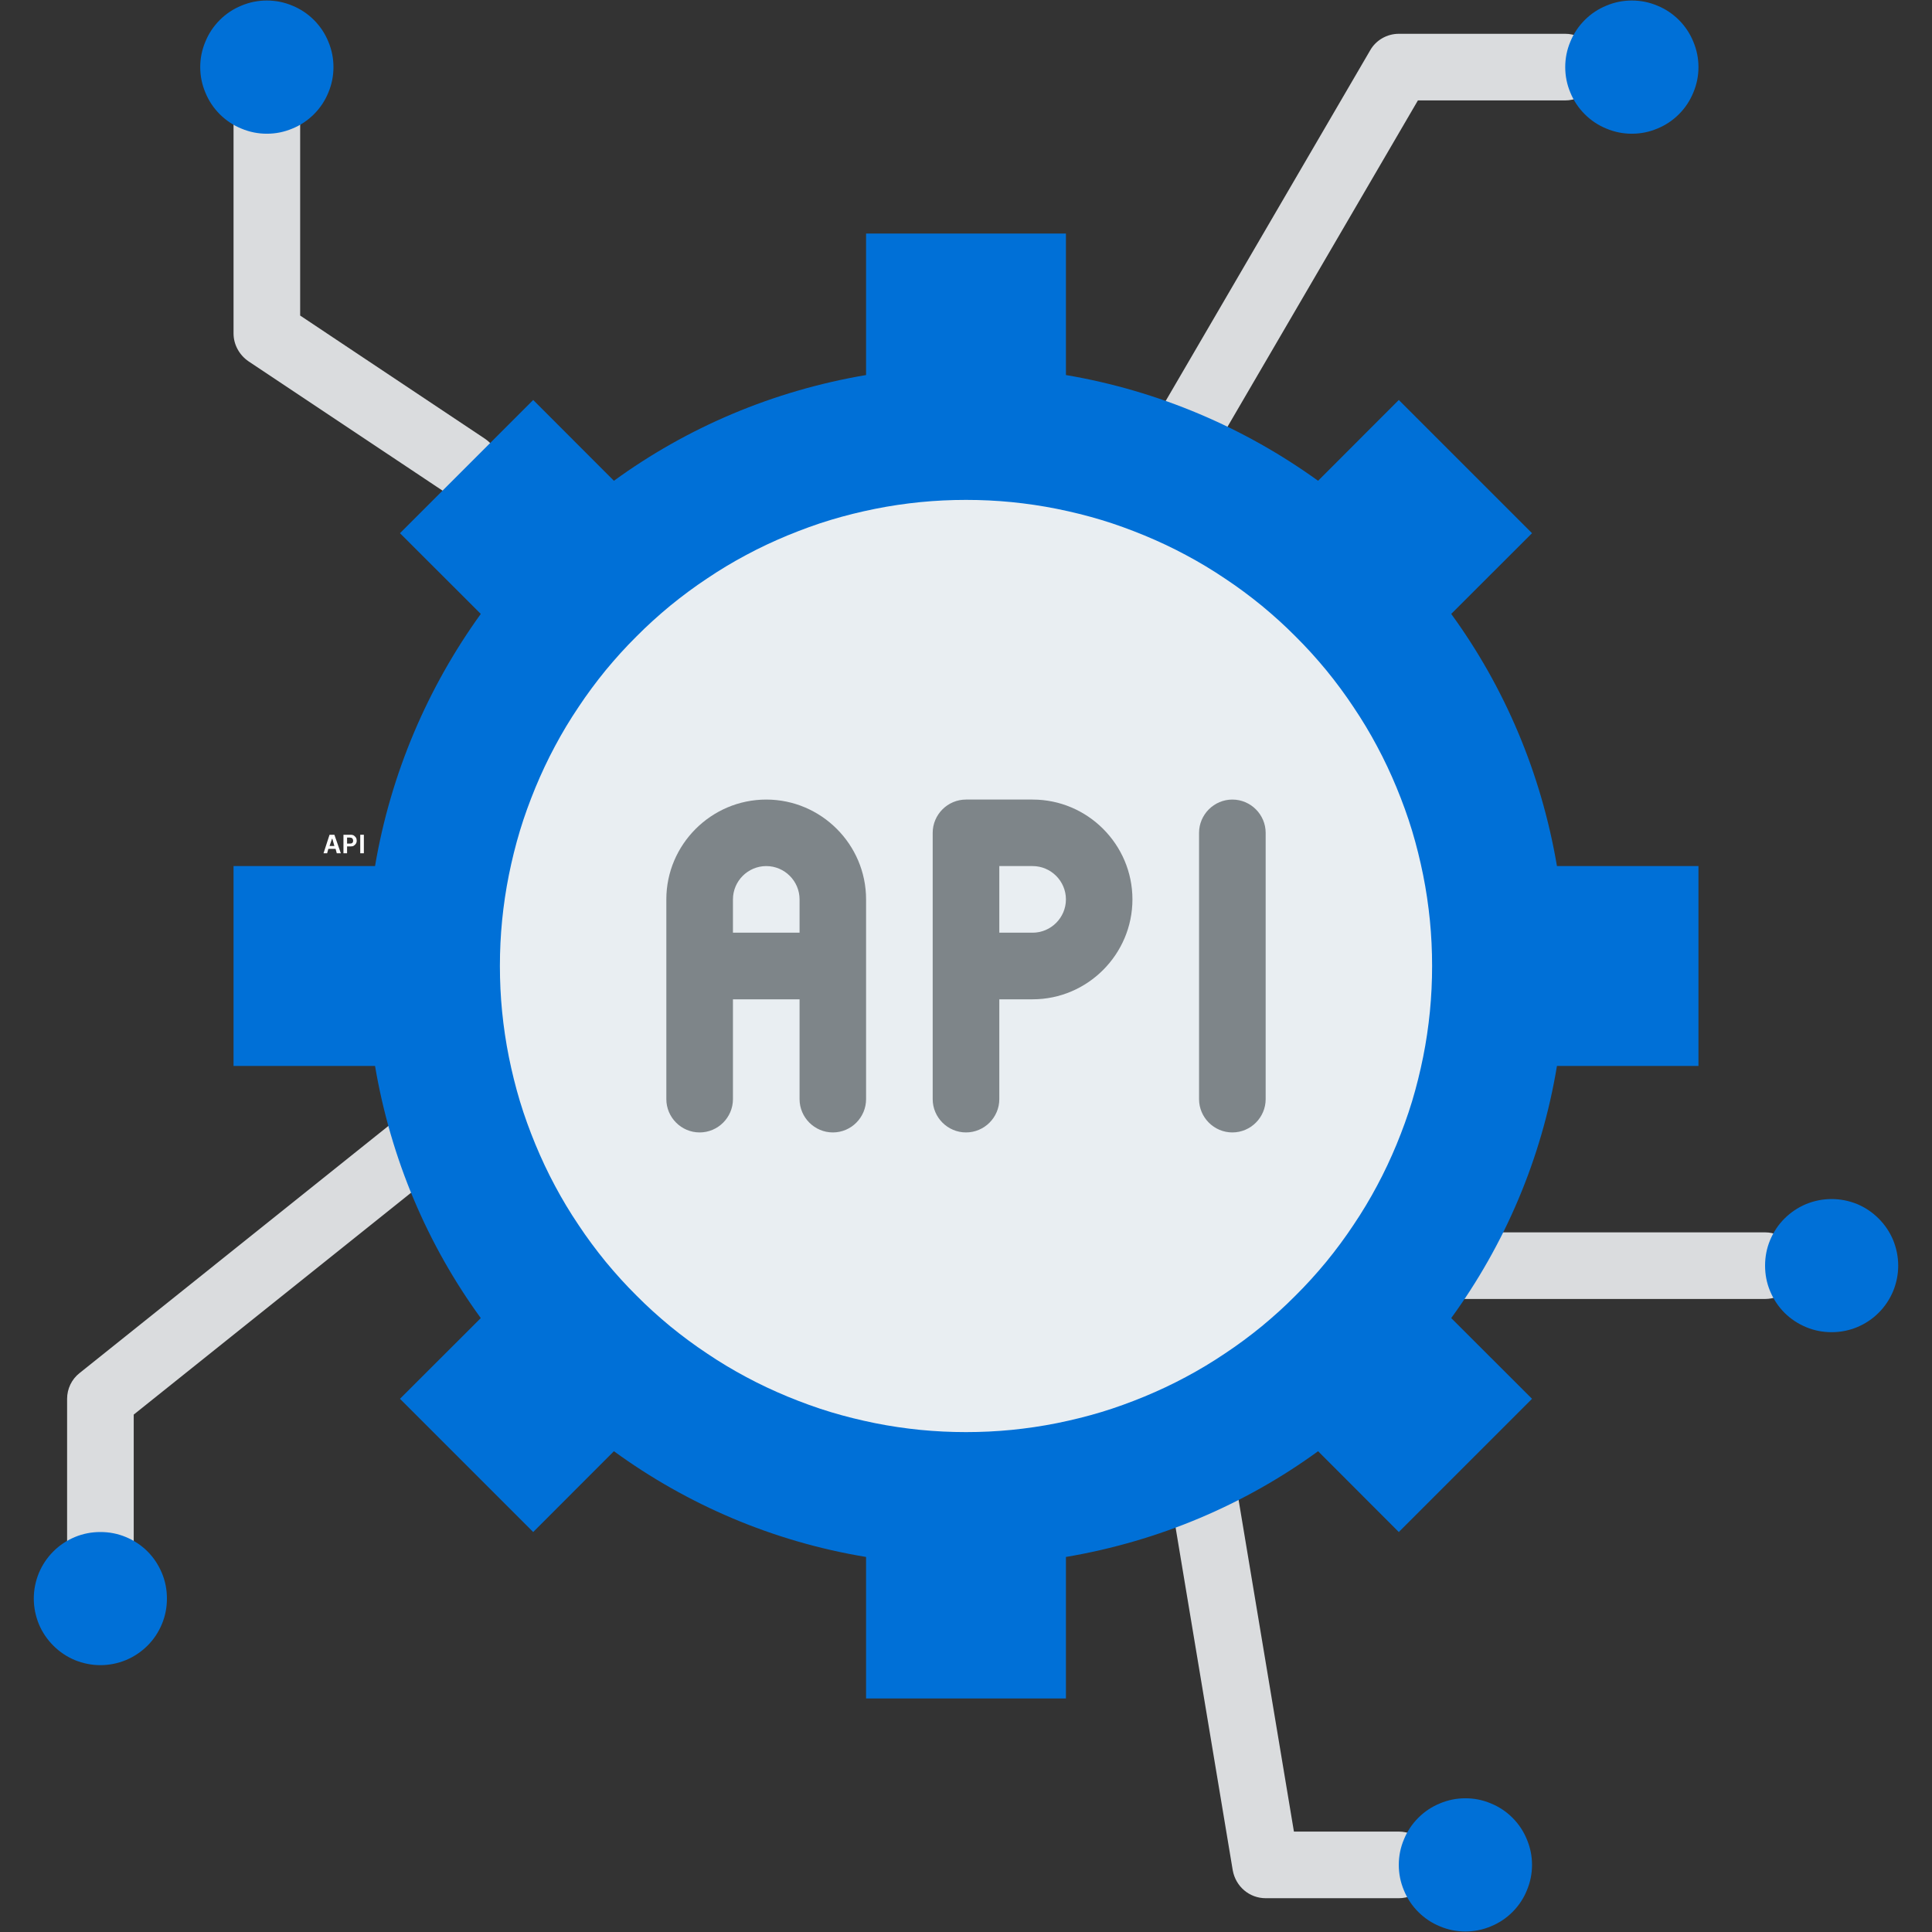 <svg xmlns="http://www.w3.org/2000/svg" xmlns:xlink="http://www.w3.org/1999/xlink" width="100" zoomAndPan="magnify" viewBox="0 0 75 75" height="100" preserveAspectRatio="xMidYMid meet" version="1.0"><rect x="0" y="0" width="75" height="75" fill="#333333" stroke="none"/><defs><g/><clipPath id="24c541c609"><path d="M 1.312 59 L 7 59 L 7 65 L 1.312 65 Z M 1.312 59 " clip-rule="nonzero"/></clipPath><clipPath id="dce6e8eb2e"><path d="M 0.48 1 L 2.398 1 L 2.398 2.602 L 0.48 2.602 Z M 0.48 1 " clip-rule="nonzero"/></clipPath><clipPath id="48903af898"><rect x="0" width="3" y="0" height="3"/></clipPath></defs><path fill="#dadcde" d="M 45.254 19.406 C 45.027 19.406 44.801 19.34 44.609 19.23 C 43.996 18.875 43.785 18.082 44.141 17.469 L 53.188 1.957 C 53.414 1.555 53.848 1.312 54.301 1.312 L 60.762 1.312 C 61.473 1.312 62.055 1.895 62.055 2.605 C 62.055 3.316 61.473 3.898 60.762 3.898 L 55.043 3.898 L 46.371 18.762 C 46.125 19.18 45.691 19.406 45.254 19.406 Z M 45.254 19.406 " fill-opacity="1" fill-rule="nonzero"/><path fill="#dadcde" d="M 54.301 73.688 L 49.133 73.688 C 48.5 73.688 47.969 73.234 47.855 72.605 L 45.27 57.098 C 45.156 56.387 45.625 55.723 46.336 55.609 C 47.047 55.496 47.711 55.965 47.824 56.676 L 50.23 71.102 L 54.301 71.102 C 55.012 71.102 55.594 71.684 55.594 72.395 C 55.594 73.105 55.012 73.688 54.301 73.688 Z M 54.301 73.688 " fill-opacity="1" fill-rule="nonzero"/><path fill="#dadcde" d="M 3.898 62.055 C 3.188 62.055 2.605 61.473 2.605 60.762 L 2.605 54.301 C 2.605 53.914 2.781 53.543 3.09 53.301 L 16.012 42.961 C 16.578 42.508 17.387 42.605 17.824 43.152 C 18.273 43.719 18.18 44.527 17.629 44.965 L 5.191 54.914 L 5.191 60.762 C 5.191 61.473 4.609 62.055 3.898 62.055 Z M 3.898 62.055 " fill-opacity="1" fill-rule="nonzero"/><path fill="#dadcde" d="M 18.113 19.406 C 17.871 19.406 17.613 19.34 17.402 19.195 L 9.648 14.027 C 9.293 13.785 9.066 13.379 9.066 12.945 L 9.066 3.898 C 9.066 3.188 9.648 2.605 10.359 2.605 C 11.07 2.605 11.652 3.188 11.652 3.898 L 11.652 12.25 L 18.824 17.031 C 19.422 17.434 19.582 18.227 19.18 18.824 C 18.938 19.211 18.535 19.406 18.113 19.406 Z M 18.113 19.406 " fill-opacity="1" fill-rule="nonzero"/><path fill="#dadcde" d="M 68.52 50.426 L 55.594 50.426 C 54.883 50.426 54.301 49.844 54.301 49.133 C 54.301 48.422 54.883 47.84 55.594 47.84 L 68.52 47.84 C 69.23 47.84 69.809 48.422 69.809 49.133 C 69.809 49.844 69.23 50.426 68.52 50.426 Z M 68.52 50.426 " fill-opacity="1" fill-rule="nonzero"/><path fill="#0070d7" d="M 65.934 41.379 L 65.934 33.621 L 60.441 33.621 C 59.828 30.004 58.406 26.676 56.336 23.832 L 59.473 20.699 L 54.301 15.527 L 51.168 18.664 C 48.324 16.613 44.996 15.172 41.379 14.559 L 41.379 9.066 L 33.621 9.066 L 33.621 14.559 C 30.004 15.172 26.676 16.594 23.832 18.664 L 20.699 15.527 L 15.527 20.699 L 18.664 23.832 C 16.613 26.676 15.172 30.004 14.559 33.621 L 9.066 33.621 L 9.066 41.379 L 14.559 41.379 C 15.172 44.996 16.594 48.324 18.664 51.168 L 15.527 54.301 L 20.699 59.473 L 23.832 56.336 C 26.676 58.406 30.004 59.844 33.621 60.441 L 33.621 65.934 L 41.379 65.934 L 41.379 60.441 C 44.996 59.828 48.324 58.406 51.168 56.336 L 54.301 59.473 L 59.473 54.301 L 56.336 51.168 C 58.406 48.324 59.844 44.996 60.441 41.379 Z M 65.934 41.379 " fill-opacity="1" fill-rule="nonzero"/><path fill="#e9eef2" d="M 55.594 37.5 C 55.594 38.094 55.566 38.684 55.508 39.273 C 55.449 39.863 55.363 40.449 55.246 41.031 C 55.129 41.609 54.988 42.184 54.816 42.754 C 54.645 43.32 54.441 43.875 54.215 44.426 C 53.988 44.973 53.738 45.508 53.457 46.031 C 53.18 46.551 52.875 47.059 52.543 47.551 C 52.215 48.047 51.863 48.52 51.488 48.98 C 51.109 49.438 50.715 49.875 50.293 50.293 C 49.875 50.715 49.438 51.109 48.98 51.488 C 48.52 51.863 48.047 52.215 47.551 52.543 C 47.059 52.875 46.551 53.18 46.031 53.457 C 45.508 53.738 44.973 53.988 44.426 54.215 C 43.875 54.441 43.32 54.645 42.754 54.816 C 42.184 54.988 41.609 55.129 41.031 55.246 C 40.449 55.363 39.863 55.449 39.273 55.508 C 38.684 55.566 38.094 55.594 37.5 55.594 C 36.906 55.594 36.316 55.566 35.727 55.508 C 35.137 55.449 34.551 55.363 33.969 55.246 C 33.391 55.129 32.816 54.988 32.246 54.816 C 31.68 54.645 31.125 54.441 30.574 54.215 C 30.027 53.988 29.492 53.738 28.969 53.457 C 28.449 53.18 27.941 52.875 27.449 52.543 C 26.953 52.215 26.48 51.863 26.02 51.488 C 25.562 51.109 25.125 50.715 24.707 50.293 C 24.285 49.875 23.891 49.438 23.512 48.98 C 23.137 48.52 22.785 48.047 22.457 47.551 C 22.125 47.059 21.82 46.551 21.543 46.031 C 21.262 45.508 21.012 44.973 20.785 44.426 C 20.559 43.875 20.355 43.32 20.184 42.754 C 20.012 42.184 19.871 41.609 19.754 41.031 C 19.637 40.449 19.551 39.863 19.492 39.273 C 19.434 38.684 19.406 38.094 19.406 37.5 C 19.406 36.906 19.434 36.316 19.492 35.727 C 19.551 35.137 19.637 34.551 19.754 33.969 C 19.871 33.391 20.012 32.816 20.184 32.246 C 20.355 31.68 20.559 31.125 20.785 30.574 C 21.012 30.027 21.262 29.492 21.543 28.969 C 21.82 28.449 22.125 27.941 22.457 27.449 C 22.785 26.953 23.137 26.48 23.512 26.02 C 23.891 25.562 24.285 25.125 24.707 24.707 C 25.125 24.285 25.562 23.891 26.02 23.512 C 26.48 23.137 26.953 22.785 27.449 22.457 C 27.941 22.125 28.449 21.82 28.969 21.543 C 29.492 21.262 30.027 21.012 30.574 20.785 C 31.125 20.559 31.68 20.355 32.246 20.184 C 32.816 20.012 33.391 19.871 33.969 19.754 C 34.551 19.637 35.137 19.551 35.727 19.492 C 36.316 19.434 36.906 19.406 37.5 19.406 C 38.094 19.406 38.684 19.434 39.273 19.492 C 39.863 19.551 40.449 19.637 41.031 19.754 C 41.609 19.871 42.184 20.012 42.754 20.184 C 43.32 20.355 43.875 20.559 44.426 20.785 C 44.973 21.012 45.508 21.262 46.031 21.543 C 46.551 21.82 47.059 22.125 47.551 22.457 C 48.047 22.785 48.52 23.137 48.98 23.512 C 49.438 23.891 49.875 24.285 50.293 24.707 C 50.715 25.125 51.109 25.562 51.488 26.02 C 51.863 26.48 52.215 26.953 52.543 27.449 C 52.875 27.941 53.18 28.449 53.457 28.969 C 53.738 29.492 53.988 30.027 54.215 30.574 C 54.441 31.125 54.645 31.68 54.816 32.246 C 54.988 32.816 55.129 33.391 55.246 33.969 C 55.363 34.551 55.449 35.137 55.508 35.727 C 55.566 36.316 55.594 36.906 55.594 37.5 Z M 55.594 37.5 " fill-opacity="1" fill-rule="nonzero"/><path fill="#0070d7" d="M 65.934 2.605 C 65.934 2.949 65.867 3.277 65.734 3.594 C 65.605 3.91 65.418 4.191 65.176 4.434 C 64.934 4.676 64.652 4.863 64.336 4.992 C 64.02 5.125 63.691 5.191 63.348 5.191 C 63.004 5.191 62.676 5.125 62.359 4.992 C 62.043 4.863 61.762 4.676 61.52 4.434 C 61.277 4.191 61.09 3.91 60.961 3.594 C 60.828 3.277 60.762 2.949 60.762 2.605 C 60.762 2.262 60.828 1.934 60.961 1.617 C 61.09 1.301 61.277 1.02 61.52 0.777 C 61.762 0.535 62.043 0.348 62.359 0.219 C 62.676 0.086 63.004 0.02 63.348 0.02 C 63.691 0.02 64.02 0.086 64.336 0.219 C 64.652 0.348 64.934 0.535 65.176 0.777 C 65.418 1.02 65.605 1.301 65.734 1.617 C 65.867 1.934 65.934 2.262 65.934 2.605 Z M 65.934 2.605 " fill-opacity="1" fill-rule="nonzero"/><path fill="#7e8589" d="M 40.086 31.039 L 37.5 31.039 C 36.789 31.039 36.207 31.621 36.207 32.332 L 36.207 42.668 C 36.207 43.379 36.789 43.961 37.5 43.961 C 38.211 43.961 38.793 43.379 38.793 42.668 L 38.793 38.793 L 40.086 38.793 C 42.219 38.793 43.961 37.047 43.961 34.914 C 43.961 32.781 42.219 31.039 40.086 31.039 Z M 40.086 36.207 L 38.793 36.207 L 38.793 33.621 L 40.086 33.621 C 40.797 33.621 41.379 34.203 41.379 34.914 C 41.379 35.625 40.797 36.207 40.086 36.207 Z M 40.086 36.207 " fill-opacity="1" fill-rule="nonzero"/><path fill="#7e8589" d="M 47.84 31.039 C 47.129 31.039 46.547 31.621 46.547 32.332 L 46.547 42.668 C 46.547 43.379 47.129 43.961 47.84 43.961 C 48.551 43.961 49.133 43.379 49.133 42.668 L 49.133 32.332 C 49.133 31.621 48.551 31.039 47.84 31.039 Z M 47.84 31.039 " fill-opacity="1" fill-rule="nonzero"/><path fill="#7e8589" d="M 29.746 31.039 C 27.613 31.039 25.867 32.781 25.867 34.914 L 25.867 42.668 C 25.867 43.379 26.449 43.961 27.16 43.961 C 27.871 43.961 28.453 43.379 28.453 42.668 L 28.453 38.793 L 31.039 38.793 L 31.039 42.668 C 31.039 43.379 31.621 43.961 32.332 43.961 C 33.043 43.961 33.621 43.379 33.621 42.668 L 33.621 34.914 C 33.621 32.781 31.879 31.039 29.746 31.039 Z M 28.453 36.207 L 28.453 34.914 C 28.453 34.203 29.035 33.621 29.746 33.621 C 30.457 33.621 31.039 34.203 31.039 34.914 L 31.039 36.207 Z M 28.453 36.207 " fill-opacity="1" fill-rule="nonzero"/><path fill="#0070d7" d="M 59.473 72.395 C 59.473 72.738 59.406 73.066 59.273 73.383 C 59.145 73.699 58.957 73.98 58.715 74.223 C 58.473 74.465 58.191 74.652 57.875 74.781 C 57.559 74.914 57.23 74.98 56.887 74.98 C 56.543 74.98 56.215 74.914 55.898 74.781 C 55.582 74.652 55.301 74.465 55.059 74.223 C 54.816 73.98 54.629 73.699 54.5 73.383 C 54.367 73.066 54.301 72.738 54.301 72.395 C 54.301 72.051 54.367 71.723 54.5 71.406 C 54.629 71.09 54.816 70.809 55.059 70.566 C 55.301 70.324 55.582 70.137 55.898 70.008 C 56.215 69.875 56.543 69.809 56.887 69.809 C 57.23 69.809 57.559 69.875 57.875 70.008 C 58.191 70.137 58.473 70.324 58.715 70.566 C 58.957 70.809 59.145 71.09 59.273 71.406 C 59.406 71.723 59.473 72.051 59.473 72.395 Z M 59.473 72.395 " fill-opacity="1" fill-rule="nonzero"/><g clip-path="url(#24c541c609)"><path fill="#0070d7" d="M 6.48 62.055 C 6.48 62.398 6.418 62.727 6.285 63.047 C 6.152 63.363 5.969 63.641 5.727 63.883 C 5.484 64.125 5.203 64.312 4.887 64.445 C 4.57 64.574 4.238 64.641 3.898 64.641 C 3.555 64.641 3.227 64.574 2.906 64.445 C 2.59 64.312 2.312 64.125 2.07 63.883 C 1.828 63.641 1.641 63.363 1.508 63.047 C 1.379 62.727 1.312 62.398 1.312 62.055 C 1.312 61.715 1.379 61.383 1.508 61.066 C 1.641 60.75 1.828 60.469 2.07 60.227 C 2.312 59.984 2.59 59.801 2.906 59.668 C 3.227 59.535 3.555 59.473 3.898 59.473 C 4.238 59.473 4.57 59.535 4.887 59.668 C 5.203 59.801 5.484 59.984 5.727 60.227 C 5.969 60.469 6.152 60.75 6.285 61.066 C 6.418 61.383 6.48 61.715 6.48 62.055 Z M 6.48 62.055 " fill-opacity="1" fill-rule="nonzero"/></g><path fill="#0070d7" d="M 73.688 49.133 C 73.688 49.473 73.621 49.805 73.492 50.121 C 73.359 50.438 73.172 50.719 72.93 50.961 C 72.688 51.203 72.41 51.387 72.094 51.52 C 71.773 51.652 71.445 51.715 71.102 51.715 C 70.762 51.715 70.43 51.652 70.113 51.52 C 69.797 51.387 69.516 51.203 69.273 50.961 C 69.031 50.719 68.848 50.438 68.715 50.121 C 68.582 49.805 68.52 49.473 68.52 49.133 C 68.52 48.789 68.582 48.461 68.715 48.141 C 68.848 47.824 69.031 47.547 69.273 47.305 C 69.516 47.062 69.797 46.875 70.113 46.742 C 70.43 46.613 70.762 46.547 71.102 46.547 C 71.445 46.547 71.773 46.613 72.094 46.742 C 72.41 46.875 72.688 47.062 72.93 47.305 C 73.172 47.547 73.359 47.824 73.492 48.141 C 73.621 48.461 73.688 48.789 73.688 49.133 Z M 73.688 49.133 " fill-opacity="1" fill-rule="nonzero"/><path fill="#0070d7" d="M 12.945 2.605 C 12.945 2.949 12.879 3.277 12.746 3.594 C 12.617 3.91 12.43 4.191 12.188 4.434 C 11.945 4.676 11.664 4.863 11.348 4.992 C 11.031 5.125 10.703 5.191 10.359 5.191 C 10.016 5.191 9.688 5.125 9.371 4.992 C 9.055 4.863 8.773 4.676 8.531 4.434 C 8.289 4.191 8.102 3.91 7.973 3.594 C 7.84 3.277 7.773 2.949 7.773 2.605 C 7.773 2.262 7.84 1.934 7.973 1.617 C 8.102 1.301 8.289 1.02 8.531 0.777 C 8.773 0.535 9.055 0.348 9.371 0.219 C 9.688 0.086 10.016 0.02 10.359 0.02 C 10.703 0.02 11.031 0.086 11.348 0.219 C 11.664 0.348 11.945 0.535 12.188 0.777 C 12.43 1.02 12.617 1.301 12.746 1.617 C 12.879 1.934 12.945 2.262 12.945 2.605 Z M 12.945 2.605 " fill-opacity="1" fill-rule="nonzero"/><g transform="matrix(1, 0, 0, 1, 12, 31)"><g clip-path="url(#48903af898)"><g clip-path="url(#dce6e8eb2e)"><g fill="#ffffff" fill-opacity="1"><g transform="translate(0.543, 2.124)"><g><path d="M 0.688 0 L 0.531 0 L 0.484 -0.172 L 0.203 -0.172 L 0.156 0 L 0.016 0 L 0.25 -0.719 L 0.438 -0.719 Z M 0.344 -0.562 L 0.25 -0.281 L 0.438 -0.281 L 0.359 -0.562 Z M 0.344 -0.562 "/></g></g><g transform="translate(1.239, 2.124)"><g><path d="M 0.375 -0.719 C 0.426 -0.719 0.469 -0.707 0.5 -0.688 C 0.531 -0.664 0.555 -0.641 0.578 -0.609 C 0.598 -0.578 0.609 -0.535 0.609 -0.484 C 0.609 -0.441 0.598 -0.406 0.578 -0.375 C 0.555 -0.344 0.531 -0.316 0.5 -0.297 C 0.469 -0.273 0.426 -0.266 0.375 -0.266 L 0.234 -0.266 L 0.234 0 L 0.094 0 L 0.094 -0.719 Z M 0.344 -0.375 C 0.426 -0.375 0.469 -0.41 0.469 -0.484 C 0.469 -0.566 0.426 -0.609 0.344 -0.609 L 0.234 -0.609 L 0.234 -0.375 Z M 0.344 -0.375 "/></g></g><g transform="translate(1.891, 2.124)"><g><path d="M 0.234 0 L 0.094 0 L 0.094 -0.719 L 0.234 -0.719 Z M 0.234 0 "/></g></g></g></g></g></g></svg>